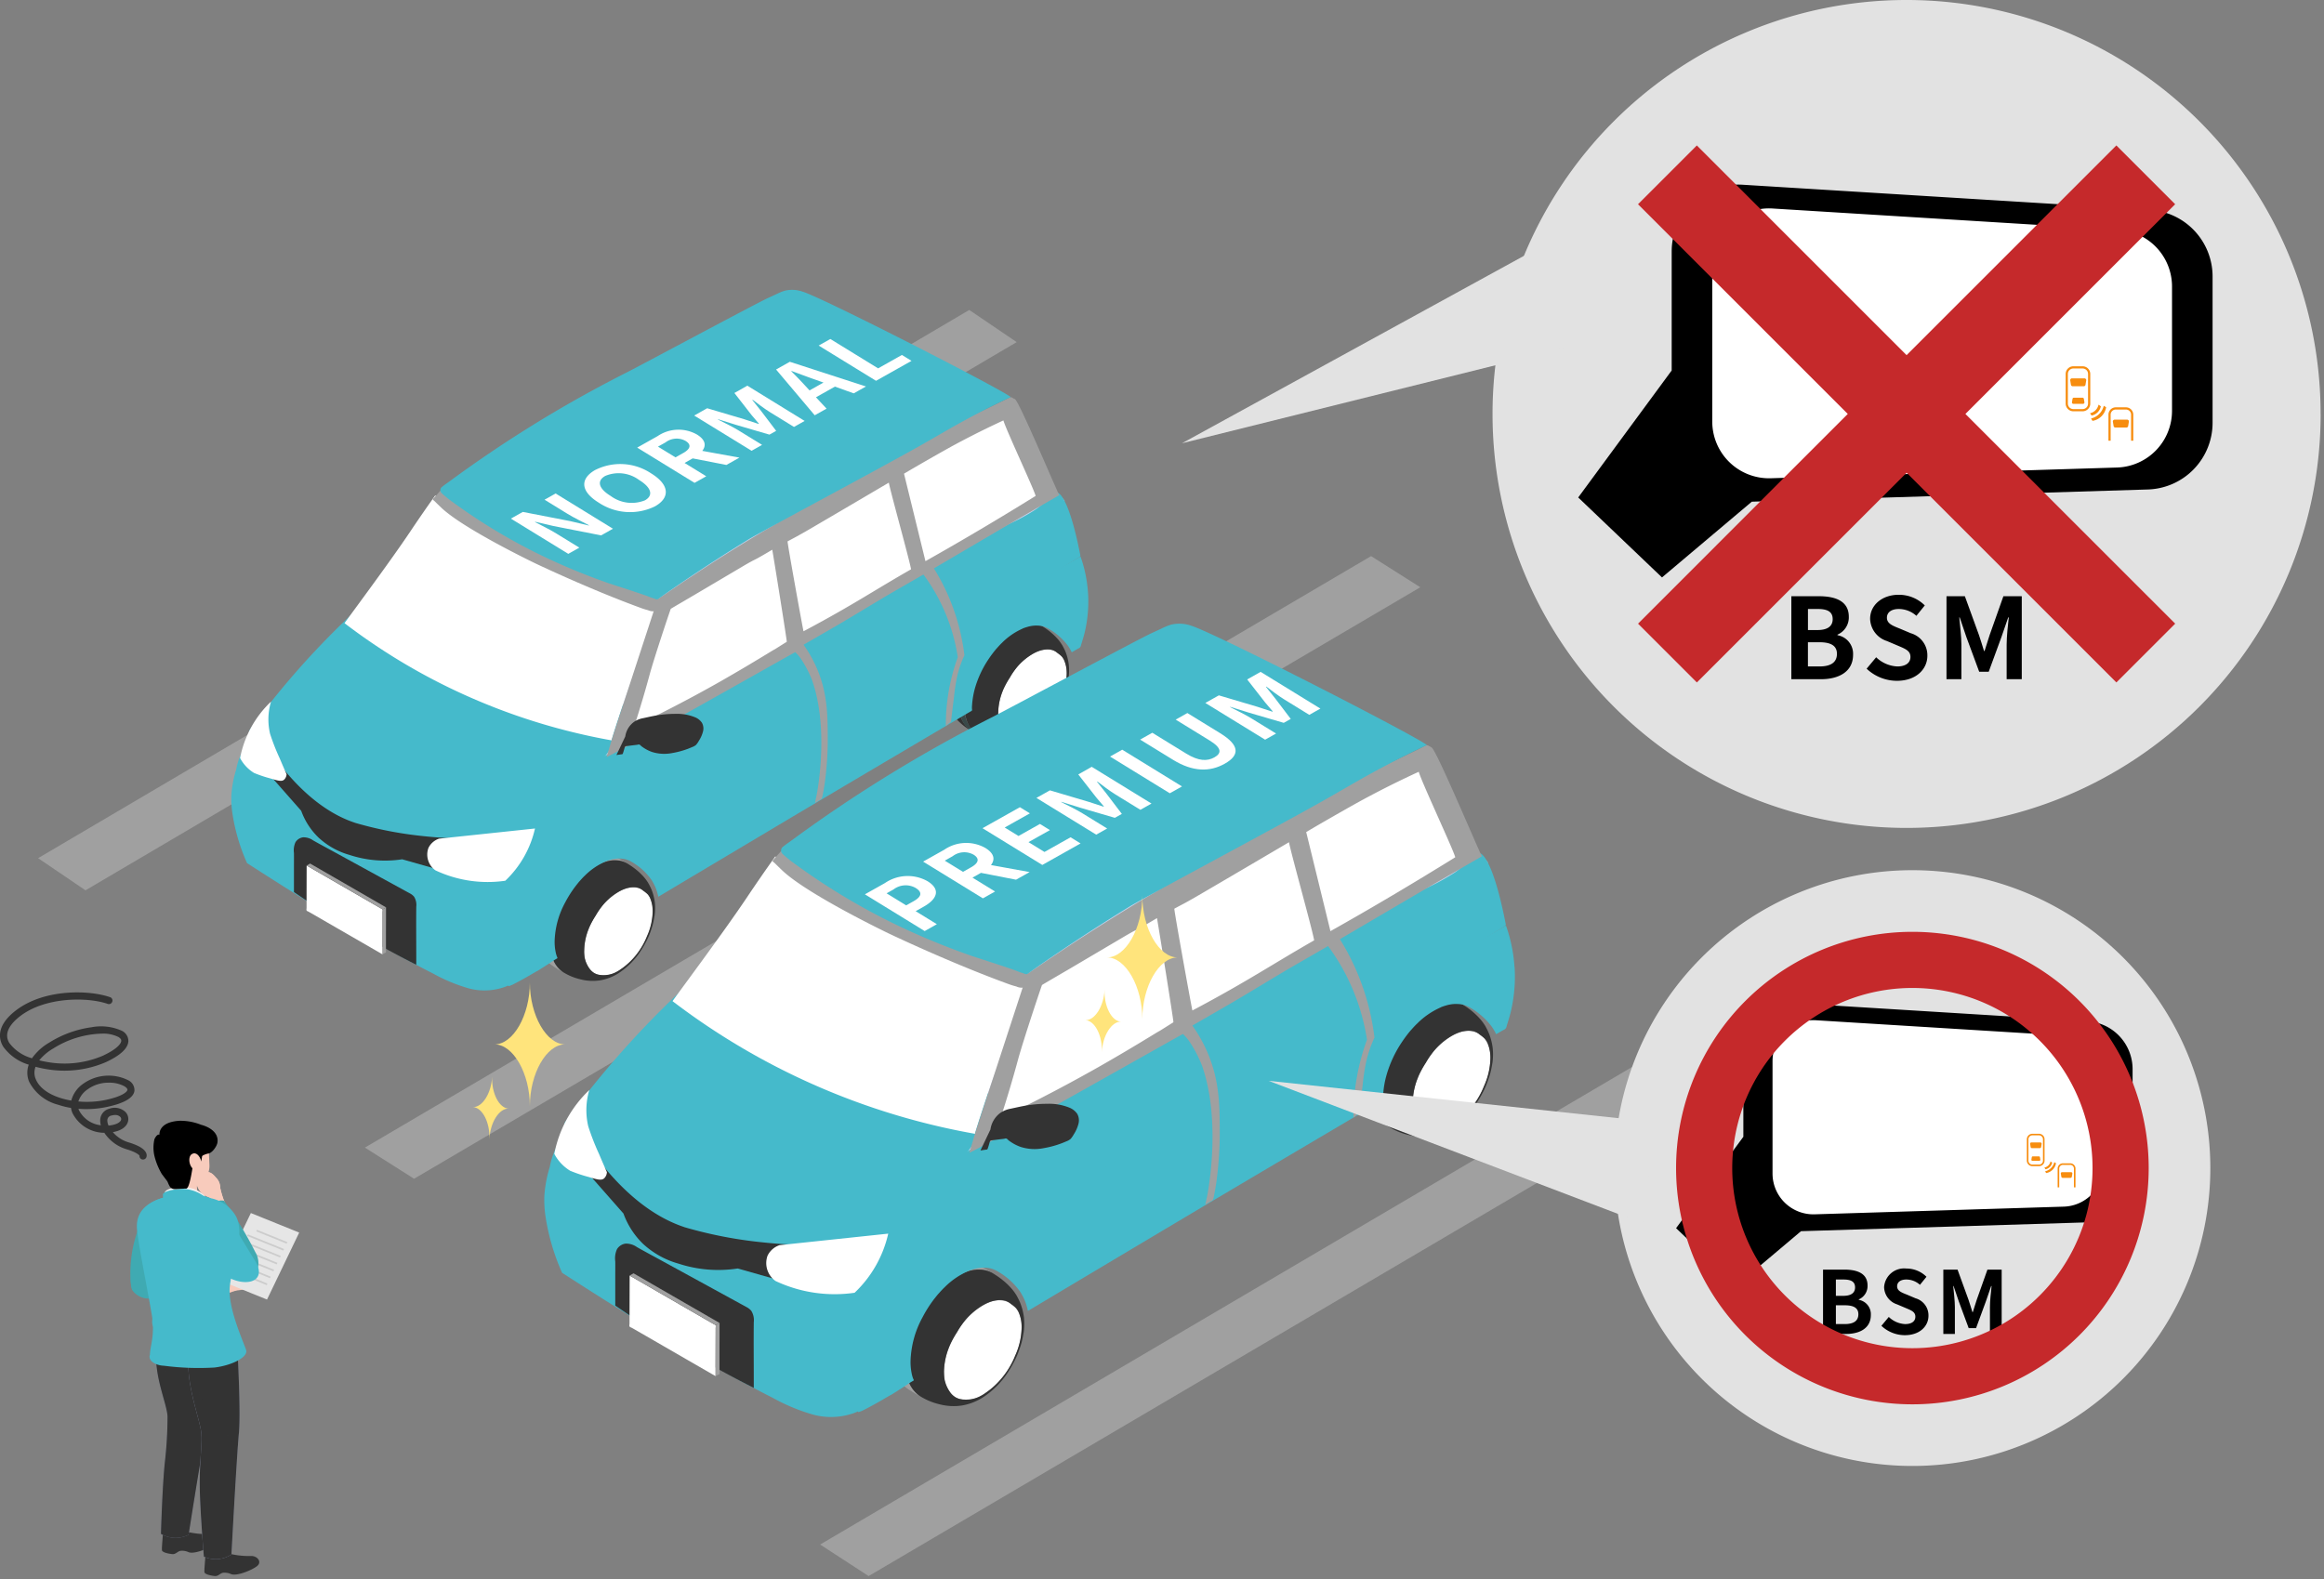<svg data-name="Group 3427" xmlns="http://www.w3.org/2000/svg" xmlns:xlink="http://www.w3.org/1999/xlink" width="260" height="176.736" viewBox="0 0 260 176.736"><rect x="0" y="0" width="260" height="176.736" fill="#808080" stroke="none"/><defs><clipPath id="b"><path data-name="Rectangle 1807" fill="none" d="M0 0h260v176.736H0z"/></clipPath><clipPath id="c"><path data-name="Path 4876" d="M88.78 54.241l-.316.19-.689.412q-1.423.851-2.843 1.711t-2.858 1.738q-1.422.869-2.844 1.744t-2.846 1.755q-1.421.878-2.839 1.759l-2.837 1.766-2.827 1.764-2.832 1.77-2.821 1.766-2.828 1.77-2.81 1.759-2.823 1.766-2.823 1.764c-.944.589-15.506 11.438-16.461 12.006.656.381 29.04 15.76 29.366 15.562 1.358-.822 16.117-13.282 17.472-14.1l4.052-2.455 4.063-2.461 4.064-2.463 4.057-2.458c1.358-.822 18.066-10.836 19.419-11.657.618-.374 1.968-1.141 4.068-2.465 1.589-1 2.855-1.843 3.644-2.377a7.952 7.952 0 00-.462-.528c-1.686-1.784-34.864-9.906-35.023-9.989-.029-.015-.251-.111-.246-.145-.005.033-.145.078-.174.1" transform="translate(-34.483 -54.145)" fill="none"/></clipPath><clipPath id="d"><path data-name="Path 4904" d="M138.222 100.86l-.358.215-.781.465q-1.611.964-3.218 1.938t-3.236 1.968q-1.612.985-3.22 1.974t-3.223 1.989q-1.608.995-3.214 1.992l-3.212 2-3.2 2-3.207 2-3.194 2-3.2 2-3.182 1.993-3.2 2-3.2 2c-1.071.667-17.56 12.953-18.642 13.6.743.431 32.884 17.846 33.255 17.622 1.538-.931 18.251-15.041 19.786-15.97l4.59-2.781 4.6-2.787 4.6-2.785 4.593-2.783c1.538-.931 20.457-12.271 21.991-13.2.7-.423 2.229-1.293 4.607-2.791 1.8-1.133 3.233-2.087 4.126-2.692a10.728 10.728 0 00-.524-.6c-1.909-2.02-39.479-11.217-39.659-11.312-.032-.017-.284-.126-.278-.164-.006.038-.163.089-.2.11" transform="translate(-76.735 -100.75)" fill="none"/></clipPath><clipPath id="f"><path data-name="Rectangle 1798" fill="none" d="M0 0h3.347v4.134H0z"/></clipPath><clipPath id="g"><path data-name="Path 4963" d="M20.84 179.817c-.161 2.951 1.29 5.918 1.268 7.246a44.8 44.8 0 01-.3 5.038c-.289 2.793-.433 8-.433 8a3.218 3.218 0 003.09.1s1.462-9.386 2.042-12.142-.558-11.262-.558-11.262l-3.466-.78s-1.479.848-1.64 3.8" transform="translate(-20.827 -176.019)" fill="none"/></clipPath><clipPath id="h"><path data-name="Rectangle 1800" fill="none" d="M0 0h6.94v25.516H0z"/></clipPath><clipPath id="i"><path data-name="Path 4967" d="M25.14 181.825c.17 2.95 1.315 5.818 1.442 7.14s-.2 3.046-.176 5.855.465 8 .465 8a3.215 3.215 0 003.081-.246s.573-10.81.84-13.613-.3-11.672-.3-11.672l-4.8-.236a12.161 12.161 0 00-.552 4.773" transform="translate(-25.114 -177.052)" fill="none"/></clipPath><clipPath id="j"><path data-name="Rectangle 1802" fill="none" d="M0 0h7.919v27.727H0z"/></clipPath><clipPath id="k"><path data-name="Rectangle 1803" fill="none" d="M0 0h2.931v1.934H0z"/></clipPath><clipPath id="l"><path data-name="Path 4976" d="M23.708 159.42c-4.418.294-4.928 1.956-4.817 3.183s1.007 5.4 1.386 7.552-.449 3.2-.127 3.972 2.47 1.753 4.488 1.619 4.5-1.151 4.213-2.217a19.228 19.228 0 01-.63-4.521c-.032-1.823 1.636-5.42.557-7.164a5.31 5.31 0 00-4.636-2.438c-.144 0-.289 0-.435.014" transform="translate(-18.878 -159.406)" fill="none"/></clipPath><clipPath id="m"><path data-name="Rectangle 1805" fill="none" d="M0 0h11.96v16.762H0z"/></clipPath><radialGradient id="a" cx=".5" cy=".498" r=".715" gradientTransform="matrix(.569 0 0 -1 -.138 5.121)" gradientUnits="objectBoundingBox"><stop offset="0" stop-color="#fff"/><stop offset="1" stop-color="#c5d3ec"/></radialGradient><radialGradient id="e" cy=".498" r=".715" gradientTransform="matrix(.569 0 0 -1 -.272 3.177)" xlink:href="#a"/></defs><g data-name="Group 3426" clip-path="url(#b)"><path data-name="Path 4863" d="M91.754 172.839l5.424 3.529 109.359-64.338-5.424-3.529z" fill="#a0a0a0"/><path data-name="Path 4864" d="M113.742 38.284L9.563 99.631l-5.3-3.6 104.175-61.346z" fill="#a0a0a0"/><path data-name="Path 4865" d="M158.897 65.717l-112.572 66.19-5.5-3.487 112.567-66.19z" fill="#a0a0a0"/><g data-name="Group 3390"><g data-name="Group 3389" clip-path="url(#b)"><path data-name="Path 4867" d="M107.29 77.952a10.7 10.7 0 011.85-4.934 11.015 11.015 0 011.758-2.059 7.025 7.025 0 012.186-1.393 3.217 3.217 0 012.732.047 8.861 8.861 0 00-1.249-.583l.026.009a6.357 6.357 0 00-1.984-.384h.044a5.362 5.362 0 00-.86.051l.076-.012c-.054.008-.112.012-.165.025l.084-.013-.091.013h.008a4.813 4.813 0 00-.961.259l.018-.008a7.476 7.476 0 00-1.418.769 8.215 8.215 0 00-1.209 1.067 9.856 9.856 0 00-1.708 2.54 8.712 8.712 0 00-.827 3.085 5.558 5.558 0 00.112 1.653 5.064 5.064 0 00.607 1.461 6.485 6.485 0 002.056 2.063c.114.073.23.143.345.213a3.34 3.34 0 01-1.435-2.657 6.758 6.758 0 01.007-1.215" fill="#333"/><path data-name="Path 4868" d="M107.945 78.257a10.782 10.782 0 011.952-5.026 8.776 8.776 0 013.766-3.262 3.218 3.218 0 012.8.023c-.278-.162-.547-.343-.841-.478a2.617 2.617 0 00-.929-.228 4.012 4.012 0 00-1.876.386 8.161 8.161 0 00-2.767 2.151 12.008 12.008 0 00-1.973 3.123 10.678 10.678 0 00-.607 1.885 7.886 7.886 0 00-.216 2 4.536 4.536 0 00.428 1.85 2.86 2.86 0 00.521.744 3.331 3.331 0 00.73.532c.144.082.289.163.433.247a3.365 3.365 0 01-1.44-2.715 6.761 6.761 0 01.018-1.229" fill="#394949"/><path data-name="Path 4869" d="M115.496 73.199a7.027 7.027 0 00-1.988 1.784 9.189 9.189 0 00-1.372 2.449 6.27 6.27 0 00-.436 2.885 2.541 2.541 0 001.091 1.957 2.637 2.637 0 002.481-.132 6.551 6.551 0 002.046-1.688 9.179 9.179 0 001.448-2.392 6.774 6.774 0 00.573-2.87 2.807 2.807 0 00-.879-2.1 2.368 2.368 0 00-2.334-.2 4.5 4.5 0 00-.63.3" fill="#fff"/><path data-name="Path 4870" d="M119.538 75.895a6.085 6.085 0 00.032-1.537 5.838 5.838 0 00-.371-1.437 7.4 7.4 0 00-.347-.7 4.94 4.94 0 00-.454-.638 7.082 7.082 0 00-1.123-1.049 8.529 8.529 0 00-.773-.52l.132.079c-.065-.039-.131-.08-.2-.117l.019.012a2.484 2.484 0 00-.272-.135 2.521 2.521 0 00-.27-.1 2.062 2.062 0 00-.283-.066 2.84 2.84 0 00-.3-.035h.009c-.114 0-.227-.012-.342-.006h.01a3.3 3.3 0 00-.385.035h.009a4.166 4.166 0 00-.453.093h.015a4.719 4.719 0 00-.609.2h.02a7.545 7.545 0 00-2.383 1.647l.008-.014a9.324 9.324 0 00-.557.6V72.2c-.14.161-.274.328-.406.5a11.663 11.663 0 00-1.942 3.669 9.2 9.2 0 00-.419 2.222 5.225 5.225 0 00.287 2.132 2.961 2.961 0 001.128 1.447 6.3 6.3 0 001.942.806 5.47 5.47 0 002.258.106 5.646 5.646 0 001.951-.755 8.529 8.529 0 002.708-2.8c.1-.16.194-.323.287-.487l-.02.034c.161-.3.315-.594.449-.9s.243-.631.35-.951l-.013.037a8.013 8.013 0 00.311-1.366m-7.865 3.92a6.951 6.951 0 01.615-2.757 10.314 10.314 0 01.687-1.215 8.626 8.626 0 01.777-1.154 6.483 6.483 0 011.983-1.623 3.433 3.433 0 011.3-.386 1.988 1.988 0 01.7.058 1.748 1.748 0 01.548.334 4.386 4.386 0 01.514.407 1.5 1.5 0 01.309.55 3.958 3.958 0 01.231 1.379 7.083 7.083 0 01-.635 2.734 8.09 8.09 0 01-2.989 3.745 3.166 3.166 0 01-2.495.566 1.7 1.7 0 01-.952-.687 3.368 3.368 0 01-.539-1.233 4.128 4.128 0 01-.061-.718" fill="#333"/><path data-name="Path 4872" d="M60.979 104.574a10.7 10.7 0 011.85-4.934 11.015 11.015 0 011.758-2.056 7.025 7.025 0 012.186-1.393 3.217 3.217 0 012.732.047 8.861 8.861 0 00-1.249-.583l.026.009a6.357 6.357 0 00-1.984-.384h.044a5.363 5.363 0 00-.86.051l.076-.012c-.054.008-.112.012-.165.025l.084-.013-.091.013h.008a4.813 4.813 0 00-.961.259l.018-.008a7.477 7.477 0 00-1.418.769 8.215 8.215 0 00-1.209 1.067 9.856 9.856 0 00-1.708 2.54 8.712 8.712 0 00-.827 3.085 5.559 5.559 0 00.112 1.653 5.064 5.064 0 00.607 1.461 6.5 6.5 0 002.056 2.064c.114.072.23.142.345.212a3.34 3.34 0 01-1.435-2.657 6.757 6.757 0 01.007-1.215" fill="#a0a0a0"/><path data-name="Path 4873" d="M61.634 104.879a10.771 10.771 0 011.952-5.026 8.776 8.776 0 013.766-3.262 3.218 3.218 0 012.8.023c-.278-.162-.547-.343-.841-.478a2.617 2.617 0 00-.929-.228 4.013 4.013 0 00-1.876.386 8.161 8.161 0 00-2.767 2.151 12.009 12.009 0 00-1.973 3.123 10.677 10.677 0 00-.607 1.885 7.886 7.886 0 00-.216 2 4.536 4.536 0 00.428 1.85 2.861 2.861 0 00.521.744 3.332 3.332 0 00.73.531c.144.082.289.163.433.247a3.365 3.365 0 01-1.44-2.714 6.7 6.7 0 01.019-1.23" fill="#a0a0a0"/><path data-name="Path 4874" d="M69.185 99.82a7.028 7.028 0 00-1.988 1.787 9.19 9.19 0 00-1.372 2.449 6.27 6.27 0 00-.436 2.885 2.541 2.541 0 001.091 1.957 2.637 2.637 0 002.481-.132 6.559 6.559 0 002.046-1.687 9.2 9.2 0 001.448-2.393 6.774 6.774 0 00.573-2.87 2.807 2.807 0 00-.879-2.1 2.368 2.368 0 00-2.334-.2 4.5 4.5 0 00-.63.3" fill="#fff"/><path data-name="Path 4875" d="M73.227 102.517a6.085 6.085 0 00.032-1.537 5.837 5.837 0 00-.371-1.437 7.4 7.4 0 00-.347-.7 4.939 4.939 0 00-.454-.638 7.051 7.051 0 00-1.124-1.049 8.4 8.4 0 00-.772-.52l.132.079c-.065-.039-.131-.08-.2-.117l.019.012a2.482 2.482 0 00-.272-.135 2.52 2.52 0 00-.27-.1 2.062 2.062 0 00-.283-.066 2.846 2.846 0 00-.3-.035h.009c-.115 0-.227-.012-.342-.006h.01a3.3 3.3 0 00-.385.035h.009a4.17 4.17 0 00-.453.093h.015a4.716 4.716 0 00-.609.2h.02a7.545 7.545 0 00-2.383 1.647l.008-.014a9.324 9.324 0 00-.557.6v-.007c-.14.161-.274.328-.406.5a11.654 11.654 0 00-1.942 3.669 9.2 9.2 0 00-.419 2.222 5.225 5.225 0 00.273 2.123 2.964 2.964 0 001.128 1.447 6.315 6.315 0 001.943.806 5.456 5.456 0 002.258.106 5.628 5.628 0 001.951-.754 8.538 8.538 0 002.708-2.8c.1-.16.194-.323.287-.487l-.02.034c.161-.3.315-.594.449-.9s.243-.631.35-.952l-.013.037a8.014 8.014 0 00.311-1.366m-7.865 3.92a6.952 6.952 0 01.615-2.757 10.315 10.315 0 01.687-1.215 8.626 8.626 0 01.777-1.154 6.483 6.483 0 011.983-1.623 3.432 3.432 0 011.3-.386 1.988 1.988 0 01.7.058 1.748 1.748 0 01.548.334 4.386 4.386 0 01.514.407 1.5 1.5 0 01.309.55 3.958 3.958 0 01.231 1.379 7.083 7.083 0 01-.635 2.734 8.09 8.09 0 01-2.989 3.745 3.166 3.166 0 01-2.495.566 1.7 1.7 0 01-.952-.687 3.368 3.368 0 01-.539-1.233 4.129 4.129 0 01-.061-.718" fill="#333"/></g></g><g data-name="Group 3392"><g data-name="Group 3391" clip-path="url(#c)" transform="translate(28.908 45.391)"><path data-name="Rectangle 1795" fill="url(#a)" d="M0 0h90.202v51.296H0z"/></g></g><g data-name="Group 3394"><g data-name="Group 3393" clip-path="url(#b)"><path data-name="Path 4877" d="M58.211 93.922a80.243 80.243 0 00-.118 8.757l.3 4.623.075 1.143c.013.188.016.376.038.563a.375.375 0 010 .19c-.033.071-.117.111-.177.155-.277.2-.547.411-.84.59a6.117 6.117 0 01-.918.464 6.789 6.789 0 01-4.112.2 18.911 18.911 0 01-3.972-1.646q-2.041-1.032-4.042-2.142c-.589-.324-2.335-1.3-3.993-2.263-4.934-2.882-12.106-7.513-12.813-7.97a21.473 21.473 0 01-1.616-5.42 11 11 0 01-.136-2.237 12.6 12.6 0 01.537-2.818 7.041 7.041 0 011.519-3.265 3.863 3.863 0 011.325-1.062c1.294-.55 2.73.111 10.072 4.517 2.814 2.771 8.081 5.972 18.871 7.624" fill="#45bacb"/><path data-name="Path 4878" d="M121.724 66.365a14.96 14.96 0 00-.557-3.211q-.127-.445-.283-.88-2.138 1.226-4.271 2.46t-4.261 2.473q-2.128 1.239-4.252 2.485c-1.419.833-10.043 5.925-11.46 6.763a1753.431 1753.431 0 00-8.458 5.036 1626.627 1626.627 0 00-8.421 5.085c-1.4.85-2.8 1.708-4.2 2.564s-2.8 1.719-4.2 2.583-2.8 1.732-4.2 2.6-2.8 1.743-4.195 2.618-2.774 1.74-4.16 2.615.8-.448-.586.434c-.341.216-.682.436-1.024.651a4.562 4.562 0 00-.486.307.169.169 0 00-.065.157c0 .106.008.212.01.319l.055 2.455.112 4.944c.01.4.032.8.027 1.206a.932.932 0 00.005.273c.023.074.085.044.143.026a3.382 3.382 0 00.49-.212 39.749 39.749 0 002.119-1.175c1.4-.819-.8.536.574-.322q.518-.323 1.032-.655c.338-.216.668-.451 1.013-.655.042-.025.11-.043.132-.091s-.04-.146-.061-.2a3.313 3.313 0 01-.145-.546 5.64 5.64 0 01-.1-1.187 9.6 9.6 0 011.175-4.287 12.607 12.607 0 011.193-1.871c.131-.168.265-.335.4-.5v.007c.179-.205.363-.406.557-.6l-.007.014a7.532 7.532 0 012.383-1.647h-.019a4.708 4.708 0 01.608-.2h-.015a3.993 3.993 0 01.454-.094h-.009a3.472 3.472 0 01.385-.035h-.01c.114-.006.227.006.341.006h-.008a2.825 2.825 0 01.3.035 2.033 2.033 0 01.283.066 2.516 2.516 0 01.27.1 2.482 2.482 0 01.272.135l-.019-.012c.067.038.132.078.2.117l-.132-.079a6.885 6.885 0 012.256 2.056 6.747 6.747 0 01.442.854 6.128 6.128 0 01.3 1l3.366-2.01 3.354-2 3.367-2.008 3.355-2q1.679-1 3.364-2l3.372-2c1.125-.667 9.455-5.592 10.58-6.256s2.247-1.326 3.372-1.987c.271-.159.541-.322.813-.478.049-.028.12-.053.146-.106a.379.379 0 000-.191 3.128 3.128 0 01.015-.452 9.219 9.219 0 01.32-1.849 11.531 11.531 0 011.486-3.2 12.67 12.67 0 01.945-1.258v.008c.179-.205.363-.407.557-.6l-.007.013a7.547 7.547 0 012.383-1.646h-.02a4.884 4.884 0 01.608-.2h-.015a3.989 3.989 0 01.454-.093h-.009a3.471 3.471 0 01.385-.034h-.01c.114-.005.227.006.342.006h-.009a2.867 2.867 0 01.3.036 1.179 1.179 0 01.283.065 2.467 2.467 0 01.27.1h-.005a2.227 2.227 0 01.272.135l-.02-.012c.067.038.132.078.2.117l-.133-.079a7.109 7.109 0 012.123 1.861 4.858 4.858 0 01.449.762c.209-.122.417-.247.628-.367.083-.048.174-.086.252-.141a.433.433 0 00.148-.262c.132-.455.285-.905.4-1.366a15.166 15.166 0 00.408-2.853 14.751 14.751 0 00-.013-1.634" fill="#45bacb"/><path data-name="Path 4879" d="M118.318 55.128s1.206.1 2.554 7.056a.453.453 0 01-.132.178c-.521.3-1.023.627-1.532.941l-3.077 1.885-3.07 1.877q-1.544.943-3.089 1.884c-1.028.627-9.261 5.51-10.29 6.136l-3.073 1.866-3.09 1.87-3.086 1.864-3.1 1.868q-1.548.932-3.109 1.864-1.553.929-3.106 1.854c-2.094 1.247-2.258 1.325-3.109 1.847 0 0-1.4.857-3.018 1.922-2.181 1.437-17.807 11.905-18.295 11.244-.023-.031.008-.06-.087-1.2 0-.012 0 0 0 0a18.02 18.02 0 01.269-2.932c.235-.786 1.082-2.563 5.167-6.99 1.934-2.1 4.291-4.458 4.534-4.78a1.612 1.612 0 01.262-.273 2.6 2.6 0 01.343-.21c.257-.148.507-.306.761-.459q1.554-.932 3.112-1.855t3.116-1.844q1.561-.919 3.123-1.833t3.126-1.823q1.564-.907 3.129-1.809t3.121-1.791q1.559-.892 3.123-1.777t3.148-1.778q1.576-.887 3.154-1.768t3.145-1.748q1.579-.875 3.162-1.745c1.052-.578 9.31-5.411 10.363-5.986a20.711 20.711 0 003.179-1.726c1.594-1.185 1.731-1.88 2.377-1.828" fill="#45bacb"/><path data-name="Path 4880" d="M71.042 79.467a44.672 44.672 0 01-2.92 4.589 47.7 47.7 0 01-7.291 7.866 49.919 49.919 0 01-4 3.124 91.292 91.292 0 01-13.214-2.186c-9.494-2.3-11.91-4.523-13.175-6.069a13.916 13.916 0 01-2.577-5.009 92.586 92.586 0 0110.916-12.505q1.431-1.368 2.858-2.619c8.614 4.212 20.79 8.6 29.4 12.809" fill="#45bacb"/><path data-name="Path 4881" d="M32.886 99.823v-2.928c0-.48.007-.96 0-1.439a2.2 2.2 0 01.172-1.211 1.186 1.186 0 01.855-.546 1.852 1.852 0 011.126.35c.839.473 1.689.926 2.534 1.388l5.108 2.8 2.567 1.405c.2.111.409.221.612.334a1.486 1.486 0 01.465.369 1.722 1.722 0 01.246 1.119c-.021 1.93 0 3.86 0 5.791v.708q-2.779-1.408-5.483-2.963-2.681-1.54-5.279-3.221-1.476-.954-2.924-1.952" fill="#333"/><path data-name="Path 4882" d="M39.703 92.072a42.631 42.631 0 007.73 1.5c1.375.148 2.524.21 3.322.237q-.752 1.781-1.5 3.56l-4.261-1.211a12.66 12.66 0 01-5.865-.48 8.536 8.536 0 01-3.518-1.974 7.911 7.911 0 01-1.915-2.978l-4.465-5.072.152-2.886c1.353 2.186 5.009 7.543 10.322 9.3" fill="#333"/><path data-name="Path 4883" d="M59.851 92.713L49.119 93.85a2.025 2.025 0 00-1.19 1.044 2.163 2.163 0 00.785 2.5 13.713 13.713 0 007.816 1.164 11.552 11.552 0 003.322-5.841" fill="#fff"/><path data-name="Path 4884" d="M30.32 78.514a6.978 6.978 0 00-.106 3.6 24.594 24.594 0 001.076 2.744c.314.742.581 1.354.769 1.779a.89.89 0 01-.288.625c-.264.21-.642.115-1.49-.144a14.277 14.277 0 01-1.859-.623 4.331 4.331 0 01-1.563-1.667 11.77 11.77 0 013.461-6.314" fill="#fff"/><path data-name="Path 4885" d="M34.306 96.856q0 1.478-.008 2.955v1.795c0 .085-.039.2 0 .277s.127.091.193.122c.11.051.212.119.316.18 1.7.993 3.415 1.972 5.123 2.958l2.866 1.655.008-2.955v-1.795c0-.085.039-.2 0-.276s-.127-.092-.193-.123c-.111-.051-.212-.119-.317-.18-1.7-.993-3.415-1.972-5.123-2.958l-2.866-1.655" fill="#fff"/><path data-name="Path 4886" d="M42.808 101.763l-.011 3.929v1.1c.07-.041.137-.086.21-.122.055-.028.137-.043.168-.1a.464.464 0 00.005-.2v-1.376q0-1.11.006-2.222v-1.233l-.382.222" fill="#a0a0a0"/><path data-name="Path 4887" d="M34.69 96.633l-.382.222 3.546 2.048 3.53 2.036c.326.188.651.377.978.564.073.041.146.081.216.126a.8.8 0 00.188.111c.076.023.129-.018.19-.059.077-.051.159-.094.239-.14l-3.313-1.914-3.322-1.917-1.865-1.077" fill="#a0a0a0"/><path data-name="Path 4888" d="M74.796 68.013c-.419 1.1-.6-1.8-1.022-.695s-1.45 5.078-1.871 6.186c-.6 1.577-.757 1.764-1.257 3.309a29.429 29.429 0 00-.961 3.369 19.435 19.435 0 01-.613 2.377c-.126.382-.243.693-.324.9.725-.4 1.843-1.007 3.216-1.755 2.433-1.326 2.812-1.528 3.958-2.16q1.972-1.085 3.934-2.188t3.918-2.222q1.95-1.117 3.892-2.25c1.3-.759.087.047 1.382-.723s2.58-1.541 3.865-2.32 5.075-3.13 6.353-3.918c2.026-1.25 3.513-2.186 3.815-2.376 1.945-1.221 5.777-3.536 13.963-8.294-.91-6.6-3.963-9.769-4.085-9.689-.588.381-5.686 2.813-6.285 3.177l-1.839 1.118c-1.217.74-9.64 5.739-10.857 6.479s-4.943 3.05-6.158 3.789.077-.089-1.14.652l-3.653 2.223-3.686 2.242-3.658 2.226-.891.542" fill="#fff"/><path data-name="Path 4889" d="M48.695 55.434q-1.421 1.992-2.782 4.024c-2.459 3.673-7.237 10.044-7.366 10.281a68.98 68.98 0 0010.276 6.5 69.547 69.547 0 0019.6 6.611c-.018-.123 1.591-5.027 2.035-6.128.435-1.08 3.312-7.905 3.659-9.061l.128-.426a35.372 35.372 0 01-4.956-.991 34.8 34.8 0 01-4.711-1.674c-1.505-.661-14.46-7.561-15.883-9.136" fill="#fff"/><path data-name="Path 4890" d="M113.531 44.658c-.1-.051-.2-.1-.3-.158a.27.27 0 00-.281-.021c-.24.119-.479.242-.718.363-.977.493-6.445 3.061-7.417 3.561s-9.172 5.28-10.15 5.8-1.94 1.046-2.9 1.58-1.922 1.075-2.877 1.622-1.89 1.094-2.828 1.651-1.884 1.129-2.819 1.7a190.814 190.814 0 00-5.53 3.522c-.914.6-1.821 1.206-2.725 1.818l-.677.461c-.218.149-.443.289-.657.441a.379.379 0 00-.169.234l-.082.326c-.071.262-4.773 14.558-5.083 15.62q-.224.77-.45 1.538c1.262-.515 21.039-11.737 21.1-11.734a4.951 4.951 0 01.579.658 12.4 12.4 0 011.287 2.424c2 5.616.539 12.847.539 12.847-.084.417-.16.75-.2.937.209-.123.414-.25.625-.37a.3.3 0 00.157-.163 2.918 2.918 0 00.08-.351c.044-.208.162-.781.254-1.476a36.98 36.98 0 00.315-4.313c.005-2.968.009-5.452-1.158-8.244a14.563 14.563 0 00-1.544-2.783l3.685-2.127c1.228-.709 4.969-2.988 6.2-3.7l3.523-2.033a20.913 20.913 0 013.845 9.253 22.082 22.082 0 00-1.34 7.7l.575-.462c.132-1.107.248-2.056.342-2.8a21.089 21.089 0 01.342-2.257 12.184 12.184 0 01.821-2.393 24 24 0 00-2.029-7.16 23.6 23.6 0 00-1.386-2.564c2.616-1.531 8.84-5.2 9.882-5.8l3.685-2.128.46-.266c-.481-.931-4.493-10.519-4.972-10.763m-25.513 27.15a.212.212 0 01-.1.085c-.06.034-.118.07-.177.107l-.337.213-.693.436c-.951.6.6-.384-.354.2s-1.915 1.164-2.879 1.736-1.93 1.134-2.9 1.687-1.939 1.086-2.918 1.614-1.973 1.049-2.967 1.558-2 1.008-3.006 1.5l-.739.355q.933-2.87 1.723-5.784c.526-1.941 2.336-7.337 2.371-7.373s2.266-1.333 2.7-1.592l5.265-3.112c1.751-1.034.991-.5 2.742-1.532l.644-.381c.2 1.113 1.655 10.209 1.622 10.282m2.448-1.46l-.575.306c-.305-1.527-1.836-10.028-1.781-10.059.327-.183.662-.351.99-.534s.482-.266.987-.552c.366-.208 4.161-2.43 9.352-5.488.14.883 2.309 8.626 2.484 9.694h.008c-4.067 2.322-6.379 3.91-11.467 6.633m13.072-7.536l-2.4-9.793c.675-.4 1.617-.953 2.751-1.6 1.37-.781 2.569-1.468 4.09-2.261a98.605 98.605 0 014.28-2.1c.266.982 3.394 7.638 3.606 8.448q-3 1.864-6.153 3.732-3.126 1.851-6.178 3.57" fill="#a0a0a0"/><path data-name="Path 4891" d="M49.261 54.919c-.158.176-.313.353-.471.527-.065.072-.132.143-.2.215-.041.046-.186.168-.165.232s.133.132.172.169l.248.244s.23.225.51.492c2.513 2.407 10.572 6.263 10.572 6.263s6.069 2.9 11.908 5.022c.326.118.664.2.664.2a1.274 1.274 0 00.624.12c.453-.107.9-.232 1.355-.346l.679-.173-4.322-2.5-4.308-2.492c-1.441-.833-11-4.351-12.439-5.184l-4.306-2.491-.522-.3" fill="#a0a0a0"/><path data-name="Path 4892" d="M89.799 32.64a3.535 3.535 0 00-1.991-.111 6.1 6.1 0 00-.956.39c-.339.158-.679.313-1.018.47-1.346.625-14.373 7.611-15.7 8.279s-2.635 1.358-3.935 2.067a137.564 137.564 0 00-7.646 4.493 142.545 142.545 0 00-7.335 4.96q-.453.328-.9.659c-.287.211-.586.407-.86.634a.451.451 0 00-.064.684 4.4 4.4 0 00.391.347c.219.184.335.28.411.34a64.511 64.511 0 0011.081 6.638 72.4 72.4 0 006.911 2.81c.718.237 3.98 1.281 4.477 1.5.164.074.341.117.512.176.131.045.276.134.417.072a1.336 1.336 0 00.21-.141l.236-.169.449-.32q.919-.643 1.849-1.272 1.836-1.247 3.7-2.452t3.767-2.372c1.269-.776 14.294-7.722 18.994-10.369 2.74-1.543 4.579-2.716 8.326-4.577.822-.408 1.5-.734 1.95-.946-1.158-.947-21.039-11.12-23.275-11.79" fill="#45bacb"/><path data-name="Path 4893" d="M69.951 82.426a2.454 2.454 0 01.962-1.632 2.586 2.586 0 011.017-.423c.4-.082.8-.179 1.207-.255a12.629 12.629 0 012.409-.234 5.375 5.375 0 012.219.386 1.71 1.71 0 01.764.611 1.323 1.323 0 01.113 1.007 3.487 3.487 0 01-.453 1.01 2.465 2.465 0 01-.316.457 1.326 1.326 0 01-.417.239 9.477 9.477 0 01-2.227.672 4.548 4.548 0 01-2.284-.117 4.233 4.233 0 01-1-.509c-.074-.051-.148-.1-.217-.158a1.113 1.113 0 00-.169-.153.315.315 0 00-.22.008c-.091.019-.184.026-.276.037-.206.023-.412.051-.619.076l-.285.036c-.062.008-.165 0-.211.048a.643.643 0 00-.092.23c-.029.091-.051.184-.08.274s-.056.18-.087.269c-.025.074-.046.095-.123.1-.2.026-.4.056-.6.085l.984-2.067" fill="#333"/><path data-name="Path 4895" d="M153.089 121.33a12.108 12.108 0 012.095-5.587 12.431 12.431 0 011.991-2.329 7.963 7.963 0 012.476-1.579 3.643 3.643 0 013.093.054 9.891 9.891 0 00-1.413-.661l.029.01a7.176 7.176 0 00-2.247-.435h.049a6 6 0 00-.974.058l.086-.013c-.062.009-.127.013-.187.029l.095-.014-.1.016h.008a5.437 5.437 0 00-1.088.293l.021-.008a8.448 8.448 0 00-1.606.87 9.279 9.279 0 00-1.368 1.208 11.165 11.165 0 00-1.934 2.876 9.858 9.858 0 00-.937 3.494 6.269 6.269 0 00.127 1.872 5.693 5.693 0 00.687 1.654 7.342 7.342 0 002.327 2.337c.129.082.26.162.391.241a3.783 3.783 0 01-1.626-3.009 7.616 7.616 0 01.008-1.376" fill="#333"/><path data-name="Path 4896" d="M153.831 121.679a12.221 12.221 0 012.211-5.691 9.949 9.949 0 014.265-3.694 3.648 3.648 0 013.172.026c-.316-.183-.62-.387-.952-.54a2.963 2.963 0 00-1.052-.259 4.547 4.547 0 00-2.125.438 9.221 9.221 0 00-3.133 2.435 13.6 13.6 0 00-2.234 3.536 12.124 12.124 0 00-.687 2.135 8.883 8.883 0 00-.244 2.26 5.11 5.11 0 00.485 2.095 3.259 3.259 0 00.589.843 3.745 3.745 0 00.827.6c.163.094.327.186.49.281a3.812 3.812 0 01-1.631-3.074 7.724 7.724 0 01.021-1.392" fill="#394949"/><path data-name="Path 4897" d="M162.381 115.951a7.948 7.948 0 00-2.251 2.024 10.376 10.376 0 00-1.553 2.776 7.074 7.074 0 00-.494 3.266 2.879 2.879 0 001.236 2.217 2.989 2.989 0 002.809-.149 7.43 7.43 0 002.317-1.911 10.4 10.4 0 001.639-2.709 7.676 7.676 0 00.65-3.251 3.178 3.178 0 00-1-2.378 2.683 2.683 0 00-2.643-.227 5.134 5.134 0 00-.713.345" fill="#fff"/><path data-name="Path 4898" d="M166.958 119.005a6.9 6.9 0 00.036-1.74 6.585 6.585 0 00-.42-1.627 8.559 8.559 0 00-.393-.8 5.522 5.522 0 00-.514-.722 7.984 7.984 0 00-1.273-1.188 9.443 9.443 0 00-.875-.589l.151.09c-.075-.044-.148-.091-.224-.133l.023.013a2.848 2.848 0 00-.309-.153h.005a2.807 2.807 0 00-.305-.109 2.339 2.339 0 00-.32-.075 2.959 2.959 0 00-.344-.04h.01c-.13 0-.257-.013-.387-.007h.012a3.986 3.986 0 00-.436.039h.011a4.472 4.472 0 00-.514.106h.018a5.37 5.37 0 00-.689.232h.023a8.545 8.545 0 00-2.7 1.864l.008-.015c-.22.215-.428.443-.63.676v-.008c-.158.182-.31.371-.459.562a13.226 13.226 0 00-2.2 4.155 10.418 10.418 0 00-.474 2.517 5.924 5.924 0 00.309 2.4 3.351 3.351 0 001.277 1.638 7.121 7.121 0 002.2.912 6.173 6.173 0 002.556.12 6.358 6.358 0 002.209-.855 9.658 9.658 0 003.067-3.165c.113-.181.22-.366.324-.551l-.023.039c.182-.335.357-.672.508-1.022s.275-.715.4-1.079l-.015.043a9.035 9.035 0 00.352-1.548m-8.906 4.44a7.877 7.877 0 01.7-3.122 11.956 11.956 0 01.778-1.377 9.81 9.81 0 01.881-1.305 7.327 7.327 0 012.245-1.838 3.91 3.91 0 011.477-.437 2.256 2.256 0 01.8.065 2.007 2.007 0 01.621.378 5.147 5.147 0 01.582.461 1.712 1.712 0 01.349.623 4.487 4.487 0 01.262 1.563 8.024 8.024 0 01-.72 3.094 9.152 9.152 0 01-3.383 4.241 3.587 3.587 0 01-2.826.64 1.924 1.924 0 01-1.078-.777 3.8 3.8 0 01-.611-1.4 4.713 4.713 0 01-.069-.813" fill="#333"/><path data-name="Path 4900" d="M100.646 151.48a12.108 12.108 0 012.095-5.587 12.431 12.431 0 011.991-2.329 7.963 7.963 0 012.476-1.579 3.643 3.643 0 013.093.054 9.891 9.891 0 00-1.413-.661l.029.01a7.176 7.176 0 00-2.247-.435h.049a6 6 0 00-.974.058l.086-.013c-.062.009-.127.013-.187.028l.095-.014-.1.016h.008a5.436 5.436 0 00-1.088.293l.021-.008a8.448 8.448 0 00-1.606.87 9.278 9.278 0 00-1.368 1.208 11.165 11.165 0 00-1.934 2.876 9.858 9.858 0 00-.937 3.494 6.269 6.269 0 00.127 1.872 5.693 5.693 0 00.687 1.654 7.342 7.342 0 002.327 2.337c.129.082.26.162.391.241a3.783 3.783 0 01-1.626-3.009 7.617 7.617 0 01.008-1.376" fill="#a0a0a0"/><path data-name="Path 4901" d="M101.388 151.825a12.221 12.221 0 012.21-5.692 9.949 9.949 0 014.265-3.694 3.648 3.648 0 013.172.026c-.316-.183-.62-.387-.952-.54a2.964 2.964 0 00-1.052-.259 4.547 4.547 0 00-2.125.438 9.221 9.221 0 00-3.133 2.435 13.6 13.6 0 00-2.234 3.536 12.124 12.124 0 00-.687 2.135 8.884 8.884 0 00-.244 2.26 5.111 5.111 0 00.485 2.095 3.259 3.259 0 00.589.843 3.744 3.744 0 00.827.6c.163.094.327.186.49.281a3.81 3.81 0 01-1.631-3.074 7.727 7.727 0 01.021-1.392" fill="#a0a0a0"/><path data-name="Path 4902" d="M109.938 146.096a7.948 7.948 0 00-2.251 2.024 10.376 10.376 0 00-1.553 2.773 7.074 7.074 0 00-.494 3.266 2.879 2.879 0 001.236 2.217 2.989 2.989 0 002.809-.149 7.43 7.43 0 002.317-1.911 10.425 10.425 0 001.639-2.709 7.675 7.675 0 00.65-3.251 3.178 3.178 0 00-1-2.378 2.683 2.683 0 00-2.643-.227 5.13 5.13 0 00-.713.345" fill="#fff"/><path data-name="Path 4903" d="M114.515 149.151a6.9 6.9 0 00.036-1.74 6.585 6.585 0 00-.42-1.627 8.563 8.563 0 00-.393-.8 5.523 5.523 0 00-.514-.722 7.985 7.985 0 00-1.273-1.188 9.441 9.441 0 00-.875-.589l.151.09c-.075-.044-.148-.091-.224-.133l.023.013a2.85 2.85 0 00-.309-.153h.005a2.808 2.808 0 00-.305-.109 2.332 2.332 0 00-.32-.075 2.959 2.959 0 00-.344-.04h.01c-.13 0-.257-.013-.387-.007h.012a3.994 3.994 0 00-.436.039h.011a4.463 4.463 0 00-.514.106h.018a5.368 5.368 0 00-.689.232h.023a8.545 8.545 0 00-2.7 1.864l.008-.015c-.22.215-.428.443-.63.676v-.008c-.158.182-.31.371-.459.562a13.226 13.226 0 00-2.2 4.155 10.418 10.418 0 00-.474 2.517 5.924 5.924 0 00.309 2.4 3.351 3.351 0 001.277 1.638 7.122 7.122 0 002.2.912 6.173 6.173 0 002.556.12 6.359 6.359 0 002.209-.855 9.658 9.658 0 003.067-3.166c.113-.181.22-.366.324-.551l-.023.039c.182-.334.357-.672.508-1.022s.275-.715.4-1.079l-.015.043a9.035 9.035 0 00.352-1.548m-8.906 4.44a7.877 7.877 0 01.7-3.122 11.955 11.955 0 01.778-1.377 9.81 9.81 0 01.881-1.305 7.327 7.327 0 012.245-1.838 3.91 3.91 0 011.477-.437 2.256 2.256 0 01.8.065 2.017 2.017 0 01.621.378 5.145 5.145 0 01.582.461 1.712 1.712 0 01.349.623 4.486 4.486 0 01.262 1.563 8.025 8.025 0 01-.72 3.094 9.152 9.152 0 01-3.383 4.241 3.587 3.587 0 01-2.826.64 1.924 1.924 0 01-1.078-.777 3.8 3.8 0 01-.611-1.4 4.712 4.712 0 01-.069-.813" fill="#333"/></g></g><g data-name="Group 3396"><g data-name="Group 3395" clip-path="url(#d)" transform="translate(64.329 84.461)"><path data-name="Rectangle 1797" fill="url(#e)" d="M0 0h102.145v58.087H0z"/></g></g><g data-name="Group 3401"><g data-name="Group 3400" clip-path="url(#b)"><path data-name="Path 4905" d="M97.508 139.418a91.223 91.223 0 00-.134 9.917l.34 5.234.085 1.294c.013.213.018.427.042.639a.408.408 0 010 .215c-.037.08-.132.126-.2.175-.313.231-.619.465-.951.668a6.915 6.915 0 01-1.04.526 7.689 7.689 0 01-4.656.223 21.366 21.366 0 01-4.5-1.863 142.722 142.722 0 01-4.576-2.425 231.985 231.985 0 01-4.521-2.564c-5.588-3.264-13.71-8.507-14.511-9.025a24.4 24.4 0 01-1.83-6.137 12.418 12.418 0 01-.153-2.533 14.232 14.232 0 01.608-3.192 7.98 7.98 0 011.719-3.7 4.378 4.378 0 011.5-1.2c1.465-.623 3.091.126 11.405 5.115 3.186 3.138 9.15 6.764 21.37 8.633" fill="#45bacb"/><path data-name="Path 4906" d="M169.435 108.212a16.992 16.992 0 00-.631-3.636q-.145-.5-.32-1-2.419 1.39-4.836 2.786t-4.826 2.8q-2.409 1.4-4.814 2.815c-1.607.943-11.372 6.71-12.976 7.658s-3.193 1.89-4.787 2.839-3.2 1.906-4.792 2.863-3.188 1.916-4.779 2.877-3.17 1.918-4.752 2.881-3.172 1.933-4.756 2.9-3.171 1.947-4.754 2.924a1662.905 1662.905 0 00-9.506 5.911c-1.582.991-3.141 1.971-4.711 2.961s.908-.507-.663.491c-.387.246-.772.494-1.16.738a5.292 5.292 0 00-.551.348.191.191 0 00-.074.178c0 .12.008.241.011.36l.063 2.781.127 5.6c.011.455.035.91.03 1.366a1.056 1.056 0 00.006.309c.027.084.1.05.161.029a3.738 3.738 0 00.555-.241 43.805 43.805 0 002.4-1.33c1.584-.927-.908.607.65-.365q.587-.366 1.169-.741c.382-.246.756-.511 1.147-.742.047-.028.125-.049.149-.1.033-.069-.045-.166-.069-.228a3.889 3.889 0 01-.164-.617 6.4 6.4 0 01-.112-1.345 10.856 10.856 0 011.33-4.855 14.307 14.307 0 011.351-2.119v.005c.149-.19.3-.38.459-.562v.008c.2-.232.411-.46.63-.676l-.008.015a8.545 8.545 0 012.7-1.864h-.023a5.4 5.4 0 01.688-.232h-.017a4.453 4.453 0 01.513-.106h-.01a3.994 3.994 0 01.435-.039h-.011c.129-.006.257.007.386.007h-.009a2.956 2.956 0 01.344.04 2.494 2.494 0 01.32.074 2.66 2.66 0 01.306.109h-.005a2.774 2.774 0 01.308.153l-.022-.013c.075.043.149.089.223.133l-.15-.09a7.789 7.789 0 012.555 2.328 7.69 7.69 0 01.5.967 6.965 6.965 0 01.337 1.134l3.812-2.277 3.8-2.268 3.811-2.274 3.8-2.264 3.809-2.267q1.909-1.136 3.819-2.268c1.273-.755 10.706-6.332 11.981-7.085s2.544-1.5 3.818-2.25c.307-.18.612-.365.921-.541.054-.032.136-.06.165-.12a.44.44 0 000-.216 3.588 3.588 0 01.017-.511 10.42 10.42 0 01.373-2.079 13.064 13.064 0 011.683-3.619c.194-.293.4-.581.611-.858.148-.191.3-.38.459-.562v.008c.2-.232.411-.459.63-.676l-.008.016a8.543 8.543 0 012.7-1.865h-.023a5.451 5.451 0 01.689-.231h-.017a4.458 4.458 0 01.513-.106h-.01a3.957 3.957 0 01.435-.039h-.012c.13-.006.258.007.387.007h-.01a3.19 3.19 0 01.345.04 1.311 1.311 0 01.319.075 2.826 2.826 0 01.306.109h-.005a2.624 2.624 0 01.308.153l-.023-.013c.075.043.149.089.224.133l-.15-.09a8.071 8.071 0 012.4 2.108 5.411 5.411 0 01.508.863c.237-.138.473-.28.711-.416a3.156 3.156 0 00.286-.159.493.493 0 00.168-.3c.15-.516.323-1.024.449-1.548a17.206 17.206 0 00.464-3.23 17.029 17.029 0 00-.015-1.85" fill="#45bacb"/><path data-name="Path 4907" d="M165.576 95.485s1.366.11 2.892 7.991a.52.52 0 01-.15.2c-.589.334-1.158.71-1.735 1.065l-3.484 2.134-3.477 2.126-3.5 2.134c-1.164.709-10.487 6.24-11.652 6.947l-3.481 2.113q-1.749 1.06-3.5 2.118t-3.495 2.11q-1.757 1.059-3.514 2.115t-3.521 2.11q-1.757 1.053-3.517 2.1c-2.372 1.413-2.556 1.5-3.521 2.092 0 0-1.585.971-3.418 2.177-2.47 1.626-20.164 13.48-20.717 12.733-.026-.035.008-.068-.1-1.361 0-.013 0 0 0 0a20.4 20.4 0 01.305-3.32c.266-.89 1.226-2.9 5.851-7.915 2.19-2.374 4.858-5.048 5.134-5.413a1.745 1.745 0 01.3-.309 2.9 2.9 0 01.388-.238c.29-.168.574-.346.862-.519q1.759-1.055 3.523-2.1t3.528-2.088q1.767-1.041 3.536-2.077t3.541-2.063q1.769-1.027 3.544-2.049t3.534-2.028q1.767-1.008 3.536-2.013t3.565-2.014l3.571-2q1.787-1 3.561-1.98 1.788-.991 3.58-1.975c1.191-.655 10.542-6.128 11.736-6.779a23.483 23.483 0 003.6-1.954c1.807-1.343 1.961-2.129 2.693-2.07" fill="#45bacb"/><path data-name="Path 4908" d="M112.042 123.049a50.562 50.562 0 01-3.306 5.2 53.919 53.919 0 01-8.256 8.908 56.57 56.57 0 01-4.529 3.538 103.345 103.345 0 01-14.963-2.475c-10.751-2.606-13.487-5.121-14.92-6.873a15.769 15.769 0 01-2.918-5.672 104.761 104.761 0 0112.359-14.161q1.621-1.55 3.236-2.966c9.755 4.77 23.542 9.735 33.3 14.5" fill="#45bacb"/><path data-name="Path 4909" d="M68.833 146.101v-3.316c0-.543.008-1.086 0-1.63a2.493 2.493 0 01.194-1.371 1.343 1.343 0 01.969-.621 2.1 2.1 0 011.275.4c.95.536 1.913 1.049 2.87 1.573l5.784 3.165 2.907 1.591c.231.126.463.25.692.378a1.706 1.706 0 01.527.417 1.959 1.959 0 01.279 1.268c-.024 2.186 0 4.373 0 6.558v.8q-3.147-1.6-6.208-3.355-3.037-1.744-5.978-3.647-1.672-1.081-3.311-2.211" fill="#333"/><path data-name="Path 4910" d="M76.554 137.321a48.3 48.3 0 008.754 1.7c1.558.168 2.859.237 3.762.269q-.851 2.014-1.7 4.031l-4.828-1.373a14.351 14.351 0 01-6.641-.545 9.659 9.659 0 01-3.984-2.235 8.974 8.974 0 01-2.168-3.372l-5.056-5.748q.087-1.633.172-3.268c1.532 2.475 5.672 8.542 11.689 10.536" fill="#333"/><path data-name="Path 4911" d="M99.371 138.049l-12.153 1.287a2.3 2.3 0 00-1.348 1.182 2.451 2.451 0 00.889 2.828 15.538 15.538 0 008.851 1.318 13.082 13.082 0 003.762-6.614" fill="#fff"/><path data-name="Path 4912" d="M65.932 121.97a7.891 7.891 0 00-.119 4.075 27.64 27.64 0 001.214 3.111c.355.84.658 1.533.871 2.014a1.017 1.017 0 01-.327.708c-.3.237-.728.13-1.688-.163a16.181 16.181 0 01-2.1-.705 4.907 4.907 0 01-1.77-1.888 13.331 13.331 0 013.923-7.152" fill="#fff"/><path data-name="Path 4913" d="M70.443 142.74l-.009 3.346-.005 1.652v.381c0 .1-.044.224 0 .313s.144.1.218.139c.125.058.241.135.359.2 1.929 1.124 3.867 2.232 5.8 3.349l3.246 1.874q0-1.672.009-3.346l.005-1.652v-.381c0-.1.044-.223 0-.313s-.144-.1-.219-.139c-.124-.058-.24-.135-.358-.2-1.93-1.124-3.868-2.233-5.8-3.35l-3.246-1.874" fill="#fff"/><path data-name="Path 4914" d="M80.069 148.298l-.008 4.45v1.251c.079-.046.155-.1.236-.138.064-.031.156-.048.191-.116a.535.535 0 00.005-.228v-1.561q0-1.257.007-2.516v-1.4l-.433.251" fill="#a0a0a0"/><path data-name="Path 4915" d="M70.876 142.487l-.433.252 4.016 2.319 3.992 2.305 1.107.639c.082.047.165.092.245.142a.9.9 0 00.213.127c.086.024.146-.023.215-.068.087-.058.18-.106.271-.158l-3.752-2.166-3.762-2.171-2.113-1.221" fill="#a0a0a0"/><path data-name="Path 4916" d="M116.293 110.078c-.474 1.249-.683-2.036-1.158-.787s-1.642 5.751-2.118 7.006c-.678 1.785-.857 2-1.423 3.746a33.531 33.531 0 00-1.089 3.814 21.685 21.685 0 01-.693 2.692c-.143.433-.275.785-.367 1.02l3.642-1.988c2.756-1.5 3.185-1.73 4.483-2.445q2.233-1.23 4.455-2.478t4.437-2.516q2.209-1.265 4.408-2.548c1.473-.859.1.053 1.564-.819s2.921-1.745 4.376-2.626 5.748-3.544 7.194-4.437c2.294-1.416 3.978-2.475 4.321-2.69 2.2-1.383 6.541-4 15.812-9.393-1.032-7.471-4.488-11.062-4.626-10.972-.666.432-6.439 3.185-7.117 3.6l-2.083 1.267c-1.378.839-10.916 6.5-12.294 7.338s-5.6 3.453-6.974 4.291.087-.1-1.291.739l-4.137 2.517-4.169 2.537-4.143 2.521-1.008.614" fill="#fff"/><path data-name="Path 4917" d="M86.736 95.835q-1.61 2.255-3.15 4.557c-2.785 4.158-8.2 11.374-8.342 11.643a78.239 78.239 0 0033.835 14.842c-.02-.139 1.8-5.691 2.305-6.94.492-1.222 3.751-8.952 4.144-10.259l.145-.483a39.863 39.863 0 01-5.613-1.123 39.308 39.308 0 01-5.333-1.9c-1.708-.749-16.377-8.553-17.99-10.342" fill="#fff"/><path data-name="Path 4918" d="M160.157 83.63c-.113-.057-.223-.118-.335-.179a.306.306 0 00-.318-.023c-.272.135-.542.274-.813.411-1.107.558-7.3 3.466-8.4 4.033s-10.386 5.979-11.493 6.57-2.2 1.185-3.289 1.79-2.176 1.216-3.258 1.837-2.139 1.239-3.2 1.87a248.366 248.366 0 00-12.539 7.969q-.385.26-.767.522c-.246.169-.5.327-.744.5a.427.427 0 00-.191.265c-.031.123-.06.246-.093.369-.08.3-5.4 16.486-5.754 17.689l-.511 1.742c1.428-.583 23.825-13.291 23.895-13.287a5.625 5.625 0 01.656.745 14.075 14.075 0 011.457 2.746c2.263 6.359.61 14.548.61 14.548-.095.471-.181.849-.231 1.061.236-.14.469-.283.708-.418a.337.337 0 00.177-.184 3.261 3.261 0 00.091-.4c.049-.236.183-.884.288-1.672a42.04 42.04 0 00.356-4.884c.006-3.361.011-6.173-1.311-9.335a16.442 16.442 0 00-1.749-3.152l4.173-2.409c1.392-.8 5.627-3.383 7.018-4.187l3.989-2.3a23.664 23.664 0 014.354 10.478 25.047 25.047 0 00-1.517 8.724l.651-.523c.149-1.253.281-2.328.387-3.175a23.905 23.905 0 01.387-2.555 13.786 13.786 0 01.929-2.709 27.143 27.143 0 00-2.3-8.108 26.555 26.555 0 00-1.569-2.9c2.962-1.734 10.01-5.883 11.191-6.564l4.173-2.409.521-.3c-.545-1.055-5.089-11.912-5.63-12.188m-28.886 30.735a.246.246 0 01-.114.1c-.068.039-.134.08-.2.122l-.381.241-.785.493c-1.078.675.683-.435-.4.229s-2.168 1.32-3.259 1.967-2.186 1.284-3.288 1.91a177.233 177.233 0 01-6.665 3.591 244.785 244.785 0 01-3.4 1.7l-.837.4q1.056-3.249 1.952-6.549c.6-2.2 2.646-8.309 2.684-8.35s2.566-1.509 3.062-1.8l5.966-3.522c1.983-1.17 1.123-.564 3.106-1.734l.729-.431c.222 1.261 1.874 11.561 1.837 11.643m2.772-1.653l-.651.346c-.346-1.729-2.079-11.355-2.017-11.39.37-.207.749-.4 1.12-.6s.546-.3 1.117-.625c.414-.236 4.711-2.751 10.591-6.214.158 1 2.614 9.767 2.813 10.976h.008c-4.6 2.63-7.223 4.427-12.985 7.511m14.8-8.533l-2.713-11.09a208.67 208.67 0 013.116-1.811c1.551-.885 2.908-1.662 4.631-2.561a107.5 107.5 0 014.846-2.374c.3 1.112 3.844 8.649 4.083 9.566q-3.4 2.111-6.967 4.227-3.54 2.1-7 4.043" fill="#a0a0a0"/><path data-name="Path 4919" d="M87.377 95.251c-.178.2-.354.4-.534.6-.074.081-.149.161-.222.243-.047.053-.211.189-.188.263s.152.148.2.192l.281.276s.26.254.577.557c2.846 2.725 11.972 7.093 11.972 7.093s6.872 3.289 13.484 5.687c.37.134.752.227.752.227a1.444 1.444 0 00.708.136c.512-.122 1.022-.263 1.533-.392l.77-.2-4.9-2.831-4.878-2.821c-1.631-.944-12.454-4.927-14.086-5.871l-4.877-2.82-.591-.342" fill="#a0a0a0"/><path data-name="Path 4920" d="M133.282 70.023a4 4 0 00-2.255-.126 6.846 6.846 0 00-1.082.441c-.383.179-.77.354-1.153.532-1.523.708-16.277 8.619-17.776 9.376a157.066 157.066 0 00-8.823 4.815 159.322 159.322 0 00-8.497 5.361 156.284 156.284 0 00-4.1 2.869q-.513.371-1.023.746c-.324.239-.662.461-.974.718a.511.511 0 00-.071.775 4.717 4.717 0 00.443.393c.246.208.38.318.465.386a72.994 72.994 0 0012.548 7.517 82.141 82.141 0 007.825 3.181c.815.269 4.508 1.45 5.07 1.7.187.084.386.132.581.2.148.052.313.152.472.081a1.546 1.546 0 00.238-.158c.089-.064.179-.127.267-.192.168-.121.338-.243.508-.362q1.04-.728 2.094-1.44 2.079-1.412 4.19-2.777t4.267-2.686c1.434-.88 16.183-8.748 21.5-11.745 3.1-1.748 5.185-3.075 9.429-5.183.931-.463 1.7-.831 2.207-1.071-1.311-1.073-23.823-12.592-26.356-13.351" fill="#45bacb"/><path data-name="Path 4921" d="M110.807 126.4a2.781 2.781 0 011.089-1.849 2.907 2.907 0 011.151-.479c.457-.094.91-.2 1.367-.289a14.256 14.256 0 012.727-.264 6.07 6.07 0 012.512.436 1.93 1.93 0 01.866.692 1.5 1.5 0 01.128 1.14 3.975 3.975 0 01-.513 1.145 2.789 2.789 0 01-.358.517 1.5 1.5 0 01-.473.27 10.686 10.686 0 01-2.522.76 5.146 5.146 0 01-2.587-.133 4.79 4.79 0 01-1.133-.576 3.157 3.157 0 01-.246-.179 1.232 1.232 0 00-.19-.173.359.359 0 00-.249.009c-.1.022-.209.029-.313.042-.234.027-.467.058-.7.087l-.323.04c-.071.009-.187 0-.239.054a.727.727 0 00-.106.261c-.032.1-.058.207-.09.31s-.064.2-.1.305c-.029.083-.053.107-.14.118-.226.029-.451.064-.677.1l1.115-2.341" fill="#333"/><path data-name="Path 4922" d="M125.421 114.331c-1.058-.046-2.07 1.56-2.15 3.414.08-1.854-.788-3.541-1.846-3.587 1.058.046 2.07-1.56 2.15-3.413-.08 1.853.788 3.54 1.846 3.586" fill="#ffe47c"/><path data-name="Path 4923" d="M131.748 107.141c-2.091 0-3.949 3.255-3.949 6.918 0-3.663-1.859-6.918-3.949-6.918 2.091 0 3.949-3.255 3.949-6.918 0 3.663 1.859 6.918 3.949 6.918" fill="#ffe47c"/><path data-name="Path 4924" d="M56.903 124.059c-1.058-.046-2.07 1.56-2.15 3.414.08-1.854-.788-3.541-1.846-3.587 1.058.046 2.07-1.56 2.15-3.413-.08 1.853.788 3.54 1.846 3.586" fill="#ffe47c"/><path data-name="Path 4925" d="M63.229 116.869c-2.092 0-3.95 3.255-3.95 6.918 0-3.663-1.859-6.918-3.949-6.918 2.091 0 3.949-3.255 3.949-6.918 0 3.663 1.859 6.918 3.95 6.918" fill="#ffe47c"/><path data-name="Path 4926" d="M259.625 46.322A46.323 46.323 0 11213.297 0a46.323 46.323 0 0146.323 46.322" fill="#e2e2e2"/><path data-name="Path 4927" d="M185.297 20.515l-53.06 29.087 60.481-15.051z" fill="#e2e2e2"/><path data-name="Path 4928" d="M240.525 23.485l-45.571-2.813a7.471 7.471 0 00-7.931 7.457v13.325l-10.459 14.214 9.374 8.948 10.047-8.475 44.31-1.367a7.471 7.471 0 007.24-7.468V30.942a7.47 7.47 0 00-7.01-7.457"/><path data-name="Path 4929" d="M236.843 52.318l-38.736 1.2a6.35 6.35 0 01-6.546-6.347v-17.5a6.349 6.349 0 016.741-6.338l38.736 2.391a6.35 6.35 0 015.959 6.339v13.908a6.35 6.35 0 01-6.154 6.347" fill="#fff"/><path data-name="Path 4930" d="M233.202 42.34h-1.4a.2.2 0 00-.194.229l.081.491a.2.2 0 00.195.164h1.239a.2.2 0 00.194-.164l.081-.491a.2.2 0 00-.194-.229" fill="#f78d0f"/><path data-name="Path 4931" d="M233.852 41.848a.861.861 0 00-.86-.86h-1.032a.861.861 0 00-.86.86v3.317a.861.861 0 00.86.86h1.032a.861.861 0 00.86-.86zm-.246 3.317a.615.615 0 01-.615.614h-1.032a.615.615 0 01-.615-.614v-3.317a.615.615 0 01.615-.614h1.032a.615.615 0 01.615.614z" fill="#f78d0f"/><path data-name="Path 4932" d="M237.802 45.583h-1.056a.824.824 0 00-.86.78v2.955h.246v-2.955a.579.579 0 01.614-.534h1.056a.579.579 0 01.615.534v2.955h.246v-2.955a.824.824 0 00-.86-.78" fill="#f78d0f"/><path data-name="Path 4933" d="M237.975 46.959h-1.4a.2.2 0 00-.194.229l.081.491a.2.2 0 00.195.164h1.239a.2.2 0 00.194-.164l.081-.491a.2.2 0 00-.194-.229" fill="#f78d0f"/><path data-name="Path 4934" d="M233.133 44.629a.152.152 0 00-.151-.127h-.964a.152.152 0 00-.151.127l-.064.383a.153.153 0 00.151.178h1.092a.153.153 0 00.151-.178z" fill="#f78d0f"/><path data-name="Path 4935" d="M235.037 45.466l-.262-.183a1.227 1.227 0 01-.958.959c.073.1.109.157.183.261a1.326 1.326 0 001.037-1.037" fill="#f78d0f"/><path data-name="Path 4936" d="M233.937 46.832l.165.266a1.865 1.865 0 001.525-1.525l-.266-.165a1.917 1.917 0 01-1.424 1.424" fill="#f78d0f"/><path data-name="Path 4940" d="M243.349 22.855l-6.58-6.58-23.467 23.468-23.467-23.468-6.58 6.58 23.467 23.467-23.464 23.468 6.58 6.579 23.467-23.467 23.467 23.467 6.58-6.579-23.47-23.468z" fill="#c5292b"/><path data-name="Path 4941" d="M21.948 132.12c.008-.278.03-.428.621-.749s.985-.333 1.574.39a1.567 1.567 0 01.49 1.143 10.426 10.426 0 00.662 2.034l-1.366.357s-.148-1.016-.4-1.2-.463-.223-.8-.423a2.294 2.294 0 01-.786-1.548" fill="#f8cbbc"/><g data-name="Group 3399"><g data-name="Group 3398"><g data-name="Group 3397" clip-path="url(#f)" transform="translate(21.948 131.162)"><path data-name="Path 4942" d="M0 .959C.008.681.03.531.621.21s.985-.333 1.574.39a1.567 1.567 0 01.49 1.143 10.426 10.426 0 00.662 2.034l-1.366.357s-.148-1.016-.4-1.2-.463-.223-.8-.423A2.294 2.294 0 01-.005.963" fill="#f8cbbc"/></g></g></g><path data-name="Path 4943" d="M23.199 142.827s.1.067.438-.127.309-.671.661-1 1.271-1.322 1.517-1.067-.5.7-.607 1.04.308.3.64.2.919.594.991 1.428-.153 1.064-.848 1.255a1.96 1.96 0 01-1.547-.008 3.423 3.423 0 00-1.33-.171z" fill="#f8cbbc"/><path data-name="Path 4944" d="M25.785 141.937a12.619 12.619 0 011.257-.585c.61-.235 1.1-.454 1.2-.294s.015.264-.316.454-1.766.9-1.766.9z" fill="#f8cbbc"/><path data-name="Path 4945" d="M26.413 142.427a12.5 12.5 0 011.305-.464c.63-.177 1.135-.35 1.226-.181s-.01.265-.357.422-1.843.735-1.843.735z" fill="#f8cbbc"/><path data-name="Path 4946" d="M26.575 143.093a12.521 12.521 0 011.344-.338c.644-.116 1.163-.241 1.237-.064s-.034.262-.4.386-1.9.557-1.9.557z" fill="#f8cbbc"/><path data-name="Path 4947" d="M25.846 143.891a12.455 12.455 0 011.379-.132c.655-.018 1.186-.063 1.232.123s-.074.254-.449.322-1.968.265-1.968.265z" fill="#f8cbbc"/><path data-name="Path 4948" d="M23.244 144.421a39.417 39.417 0 01-6.308.872 2.238 2.238 0 01-2.136-.916c-.219-.412-.47-1.816 1.726-2.147a29.63 29.63 0 016.7.459 1.628 1.628 0 01.246.764 1.39 1.39 0 01-.231.969" fill="#3faab2"/><path data-name="Path 4949" d="M24.466 143.238l5.407 2.186 3.6-7.494-5.408-2.186z" fill="#e6e6e6"/><path data-name="Path 4950" d="M28.665 137.794l3.405 1.377.083-.174-3.405-1.377z" fill="#ccc"/><path data-name="Path 4951" d="M27.646 138.305l4.052 1.637.083-.173-4.052-1.638z" fill="#ccc"/><path data-name="Path 4952" d="M27.275 139.078l4.052 1.637.083-.173-4.052-1.638z" fill="#ccc"/><path data-name="Path 4953" d="M26.903 139.851l4.052 1.637.083-.173-4.052-1.638z" fill="#ccc"/><path data-name="Path 4954" d="M26.531 140.625l4.052 1.637.083-.173-4.052-1.638z" fill="#ccc"/><path data-name="Path 4955" d="M26.155 141.398l4.052 1.637.083-.173-4.052-1.638z" fill="#ccc"/><path data-name="Path 4956" d="M25.788 142.171l4.052 1.637.083-.173-4.052-1.638z" fill="#ccc"/><path data-name="Path 4957" d="M17.266 135.176s-.116-.893-1.3 1.167a14.345 14.345 0 00-1.377 6.607c-.019 1.716.682 1.777 1.937.915s2.04-3.918 2.306-4.747c.558-1.739 1.486-4.279-1.568-3.943" fill="#3faab2"/><path data-name="Path 4958" d="M23.26 172.923a6.974 6.974 0 00-.28 1.185c-.02.374-.14 1.577-.107 1.826s.815.406 1.189.432.577-.341.92-.371a1.74 1.74 0 01.826.132c.6.313 2.367-.412 2.943-.868s.084-1.081-.548-1.136a9.675 9.675 0 01-2.927-.357c-.508-.346-.381-1.18-.381-1.18z" fill="#333"/><path data-name="Path 4959" d="M18.506 170.469a7 7 0 00-.28 1.185c-.02.374-.14 1.577-.107 1.826s.814.406 1.189.432.577-.341.92-.371a1.74 1.74 0 01.826.132c.594.313 2.367-.412 2.943-.868s.084-1.081-.548-1.136a9.676 9.676 0 01-2.927-.357c-.508-.346-.381-1.18-.381-1.18z" fill="#333"/><path data-name="Path 4960" d="M19.113 147.561s-1.479.848-1.639 3.8 1.289 5.918 1.268 7.246a45.02 45.02 0 01-.3 5.038c-.29 2.793-.433 8-.433 8a3.216 3.216 0 003.09.1s1.463-9.386 2.042-12.142-.558-11.262-.558-11.262z" fill="#72788d"/><path data-name="Path 4961" d="M19.113 147.561s-1.479.848-1.639 3.8 1.289 5.918 1.268 7.246a45.02 45.02 0 01-.3 5.038c-.29 2.793-.433 8-.433 8a3.216 3.216 0 003.09.1s1.463-9.386 2.042-12.142-.558-11.262-.558-11.262z" fill="#333"/><g data-name="Group 3465"><path data-name="Path 3906" d="M200.409 66.719h3.071c1.9 0 3.358.564 3.358 2.294a2.1 2.1 0 01-1.266 2.005v.063a2.108 2.108 0 011.742 2.193c0 1.867-1.553 2.732-3.6 2.732h-3.305zm2.933 3.785c1.178 0 1.692-.476 1.692-1.216 0-.815-.551-1.14-1.667-1.14h-1.1v2.356zm.213 4.074c1.266 0 1.955-.451 1.955-1.417 0-.9-.677-1.291-1.955-1.291h-1.291v2.707z"/><path data-name="Path 3907" d="M208.833 74.828l1.065-1.278a3.65 3.65 0 002.356 1.028c.965 0 1.479-.414 1.479-1.066 0-.689-.564-.9-1.391-1.253l-1.241-.526a2.686 2.686 0 01-1.879-2.494c0-1.517 1.328-2.682 3.208-2.682a4.115 4.115 0 012.908 1.191l-.94 1.165a2.958 2.958 0 00-1.968-.764c-.815 0-1.329.363-1.329.978 0 .664.652.9 1.441 1.216l1.216.514a2.563 2.563 0 011.868 2.521c0 1.516-1.266 2.807-3.409 2.807a4.942 4.942 0 01-3.384-1.354"/><path data-name="Path 3908" d="M217.767 66.72h2.055l1.579 4.349c.2.576.376 1.19.564 1.779h.062c.2-.589.364-1.2.564-1.779l1.541-4.349h2.056v9.286h-1.692v-3.872c0-.877.137-2.168.238-3.045h-.063l-.752 2.181-1.429 3.9h-1.065l-1.441-3.9-.739-2.181h-.05c.087.878.238 2.168.238 3.045v3.872h-1.667z"/></g></g></g><g data-name="Group 3406"><g data-name="Group 3405" clip-path="url(#g)" transform="translate(17.46 147.561)"><g data-name="Group 3404"><g data-name="Group 3403"><g data-name="Group 3402" clip-path="url(#h)" transform="translate(-.155 .496)" opacity=".15"><path data-name="Path 4962" d="M.065 0s.984 8.082 4.264 10.634 2.54 9.158 2.54 9.158l-1.261 5.723L0 24.942z" fill="#333"/></g></g></g></g></g><g data-name="Group 3408"><g data-name="Group 3407" clip-path="url(#b)"><path data-name="Path 4964" d="M21.632 148.427a12.148 12.148 0 00-.552 4.773c.17 2.95 1.314 5.818 1.441 7.14s-.2 3.047-.175 5.855.464 8 .464 8a3.217 3.217 0 003.082-.246s.573-10.809.839-13.614-.3-11.671-.3-11.671z" fill="#8890aa"/><path data-name="Path 4965" d="M21.632 148.427a12.148 12.148 0 00-.552 4.773c.17 2.95 1.314 5.818 1.441 7.14s-.2 3.047-.175 5.855.464 8 .464 8a3.217 3.217 0 003.082-.246s.573-10.809.839-13.614-.3-11.671-.3-11.671z" fill="#333"/></g></g><g data-name="Group 3413"><g data-name="Group 3412" clip-path="url(#i)" transform="translate(21.054 148.427)"><g data-name="Group 3411"><g data-name="Group 3410"><g data-name="Group 3409" clip-path="url(#j)" transform="translate(-.987 .582)" opacity=".22"><path data-name="Path 4966" d="M0 0s2 8.56 4.675 10.834 3.243 8.083 3.243 8.083L7.6 27.38l-6 .347z" fill="#333"/></g></g></g></g></g><g data-name="Group 3418"><g data-name="Group 3417" clip-path="url(#b)"><path data-name="Path 4968" d="M25.06 134.367a41.6 41.6 0 013.5 5.744 2.365 2.365 0 01.013 2.455c-.307.386-1.561 1.221-2.808-.768s-2.381-6.686-2.381-6.686a1.716 1.716 0 01.636-.561 1.473 1.473 0 011.036-.185" fill="#3faab2"/><path data-name="Path 4969" d="M21.951 131.565l.166 2.562a5.117 5.117 0 01-1.792.517 1.726 1.726 0 01-1.018-.37l-.214-2.522z" fill="#f8cbbc"/><g data-name="Group 3416"><g data-name="Group 3415"><g data-name="Group 3414" clip-path="url(#k)" transform="translate(19.098 131.564)"><path data-name="Path 4970" d="M2.931 1.162a1.807 1.807 0 01-1.432.766 1.6 1.6 0 01-1.4-.578l-.1-1.164 2.853-.19z" fill="#f8cbbc"/></g></g></g><path data-name="Path 4971" d="M23.186 134.156a3.109 3.109 0 00-2.381-1.275c-1.623-.085-2.375.265-2.4.654a3.475 3.475 0 00.388 1.183z" fill="#f2f2f2"/><path data-name="Path 4972" d="M23.404 129.821s-.423 2.137-1.282 2.212l-.243-1.936z" fill="#6167ad"/><path data-name="Path 4973" d="M23.433 134.408a4.277 4.277 0 00-2.953-1.37c-1.675.06-2.232.432-2.255.617a9.311 9.311 0 00.066.985z" fill="#45bacb"/><path data-name="Path 4974" d="M20.656 133.648a5.389 5.389 0 015.071 2.424c1.079 1.745-.589 5.341-.557 7.165a19.125 19.125 0 00.63 4.52c.288 1.067-2.2 2.083-4.213 2.217s-4.165-.844-4.488-1.619.5-1.821.127-3.972-1.278-6.324-1.387-7.555.4-2.89 4.817-3.184" fill="#45bacb"/></g></g><g data-name="Group 3423"><g data-name="Group 3422" clip-path="url(#l)" transform="translate(15.826 133.634)"><g data-name="Group 3421"><g data-name="Group 3420"><g data-name="Group 3419" clip-path="url(#m)" transform="translate(.305 1.044)" opacity=".32"><path data-name="Path 4975" d="M9.528.097a19.49 19.49 0 01-1.247 6.816c-1.264 2.781.219 4.422-.4 5.886S3.015 14.958.003 14.958l5.787 1.8 6.173-.7-.183-10.261-.386-5.8z" fill="#45bacb"/></g></g></g></g></g><g data-name="Group 3425"><g data-name="Group 3424" clip-path="url(#b)"><path data-name="Path 4977" d="M27.531 151.055c-.464-1.288-1.8-4.258-1.845-6.525s1.921-6.308.68-8.486a4.2 4.2 0 00-2.735-1.948 5.598 5.598 0 00-.543-.169l-.1-.031a.631.631 0 00-.128-.025l-.027-.006a8.2 8.2 0 00-4.306.1c-2.94.738-3.309 2.371-3.2 3.64.137 1.551 1.2 6.829 1.657 9.547.379 2.268-.22 3.559-.21 4.494l-.023.027s-.21.594.734.981a2.465 2.465 0 00.852.176 29.731 29.731 0 005.682.2c2.014-.255 3.788-1.2 3.508-1.972" fill="#45bacb"/><path data-name="Path 4978" d="M21.13 132.867a2.4 2.4 0 002.3-2.506l-.064-1.464a2.402 2.402 0 10-4.8.209l.063 1.464a2.4 2.4 0 002.506 2.3" fill="#f8cbbc"/><path data-name="Path 4979" d="M25.004 135.426a2.312 2.312 0 00-3.5.018c-1.8 1.881 2.483 6.375 3.13 6.9 2.357 1.923 5.532 1.316 3.863-1.319-.767-1.211-2.406-4.017-3.489-5.6" fill="#45bacb"/><path data-name="Path 4980" d="M18.722 132.198c.231.509.317.874.876.868.271 0 1.059-.073 1.211-.054.4.049.671-2.081.737-2.343a2.37 2.37 0 011.729-1.58c.422-.023.994-.795 1.055-1.254.158-1.208-1.108-1.786-1.829-1.966a6.214 6.214 0 00-2.429-.449c-2.415.146-2.231 1.566-2.231 1.566s-.236-.176-.561.486a4.183 4.183 0 00-.007 1.868 7.511 7.511 0 00.836 2.046z"/><path data-name="Path 4981" d="M21.906 128.766s.344.587.456.786a1.522 1.522 0 01.152.431l.184-1.138z"/><path data-name="Path 4982" d="M22.354 129.541s-.355-.739-.911-.381-.234 2.08.975 1.855z" fill="#f8cbbc"/><path data-name="Path 4983" d="M15.847 129.729a.4.4 0 01-.24-.407c-.051-.077-.319-.382-1.527-.742a4.542 4.542 0 01-2.407-1.815 4.024 4.024 0 01-3.585-2.248 2.449 2.449 0 01-.145-.537 9.233 9.233 0 01-1.465-.362 5.064 5.064 0 01-3.227-2.585 2.632 2.632 0 01-.034-1.893 5.374 5.374 0 01-2.868-2.033c-.459-.77-.87-2.326 1.526-4.109 3.167-2.357 8.122-2.23 10.472-1.4a.4.4 0 01-.265.752c-2.276-.8-6.925-.8-9.731 1.288-.993.739-2.028 1.87-1.317 3.063a4.726 4.726 0 002.545 1.722 6.119 6.119 0 011.942-1.759 11.934 11.934 0 014.714-1.711 5.667 5.667 0 013.408.4 1.276 1.276 0 01.718 1.158c-.039.8-.889 1.592-2.526 2.352a11.732 11.732 0 01-6.693.766 11.782 11.782 0 01-1.163-.252 1.84 1.84 0 00.011 1.358c.52 1.3 2.131 2.112 3.982 2.423a3.354 3.354 0 011.338-1.884 4.906 4.906 0 015.016-.4 1.227 1.227 0 01.712 1.222c-.132.774-1.169 1.371-3.083 1.776a11.126 11.126 0 01-3.176.208c.014.048.031.1.049.143a3.137 3.137 0 002.456 1.7 2.008 2.008 0 01-.075-.517 1.337 1.337 0 011.022-1.333 1.735 1.735 0 011.8.36 1.121 1.121 0 01.255 1.18c-.122.326-.5.873-1.661 1.078a3.708 3.708 0 001.683 1.119c1.154.344 1.818.731 2.03 1.184a.643.643 0 01.032.521.4.4 0 01-.366.241.384.384 0 01-.157-.033m-3.378-4.889a.548.548 0 00-.461.568 1.418 1.418 0 00.135.551h.033c.869-.086 1.274-.374 1.364-.615a.34.34 0 00-.088-.355.783.783 0 00-.575-.212 1.362 1.362 0 00-.407.066m-2.674-2.93a2.619 2.619 0 00-1.029 1.351 10.415 10.415 0 003.026-.165c1.859-.392 2.422-.894 2.462-1.129.023-.136-.16-.3-.339-.407a3.511 3.511 0 00-1.729-.4 3.96 3.96 0 00-2.391.749m-3.854-4.569a5.759 5.759 0 00-1.553 1.32c.285.071.581.133.885.184a10.917 10.917 0 006.227-.7c1.5-.695 2.049-1.318 2.066-1.669.008-.153-.1-.3-.328-.433a3.834 3.834 0 00-1.854-.372 10.738 10.738 0 00-5.444 1.672" fill="#333"/><path data-name="Path 4984" d="M247.283 130.712a33.334 33.334 0 11-33.334-33.334 33.334 33.334 0 0133.334 33.334" fill="#e2e2e2"/><path data-name="Path 4985" d="M185.227 125.573l-43.3-4.625 41.911 15.966z" fill="#e2e2e2"/><path data-name="Path 4986" d="M233.537 114.279l-32.791-2.026a5.376 5.376 0 00-5.706 5.366v9.59l-7.526 10.228 6.746 6.437 7.23-6.1 31.886-.984a5.375 5.375 0 005.21-5.373v-11.772a5.376 5.376 0 00-5.045-5.366"/><path data-name="Path 4987" d="M230.889 135.027l-27.874.86a4.569 4.569 0 01-4.711-4.567v-12.589a4.57 4.57 0 014.851-4.561l27.874 1.721a4.569 4.569 0 014.288 4.56v10.009a4.569 4.569 0 01-4.429 4.567" fill="#fff"/><path data-name="Path 4988" d="M228.27 127.844h-1.01a.141.141 0 00-.139.164l.059.354a.141.141 0 00.14.118h.892a.141.141 0 00.139-.118l.059-.354a.141.141 0 00-.139-.164" fill="#f78d0f"/><path data-name="Path 4989" d="M228.737 127.492a.619.619 0 00-.619-.619h-.743a.62.62 0 00-.62.619v2.388a.62.62 0 00.62.619h.743a.619.619 0 00.619-.619zm-.177 2.388a.442.442 0 01-.442.442h-.743a.443.443 0 01-.443-.442v-2.388a.443.443 0 01.443-.442h.743a.443.443 0 01.442.442z" fill="#f78d0f"/><path data-name="Path 4990" d="M231.58 130.18h-.76a.592.592 0 00-.619.561v2.127h.177v-2.127a.417.417 0 01.442-.384h.76a.417.417 0 01.442.384v2.127h.177v-2.127a.592.592 0 00-.619-.561" fill="#f78d0f"/><path data-name="Path 4991" d="M231.705 131.17h-1.01a.141.141 0 00-.139.164l.059.354a.141.141 0 00.14.118h.892a.141.141 0 00.139-.118l.059-.354a.141.141 0 00-.139-.164" fill="#f78d0f"/><path data-name="Path 4992" d="M228.22 129.494a.11.11 0 00-.108-.092h-.694a.111.111 0 00-.109.092l-.045.275a.11.11 0 00.108.128h.786a.111.111 0 00.109-.128z" fill="#f78d0f"/><path data-name="Path 4993" d="M229.591 130.1l-.188-.132a.885.885 0 01-.69.69l.132.188a.954.954 0 00.746-.746" fill="#f78d0f"/><path data-name="Path 4994" d="M228.798 131.078l.119.191a1.343 1.343 0 001.1-1.1 7.621 7.621 0 01-.191-.12 1.378 1.378 0 01-1.025 1.025" fill="#f78d0f"/><path data-name="Path 4999" d="M92.897 37.936l5.343 3.285 2.661-1.5 1.074.661-3.968 2.231-6.417-3.944z" fill="#fff"/><path data-name="Path 5000" d="M88.362 40.485l8.521 2.762-1.369.77-2.107-.753-2.12 1.193 1.185 1.271-1.325.744-4.323-5.123zm2.211 3.2l1.556-.875-.9-.32c-.869-.3-1.782-.65-2.662-.972l-.045.025a43.726 43.726 0 011.543 1.6l.5.541" fill="#fff"/><path data-name="Path 5001" d="M83.609 43.159l6.412 3.945-1.192.671-2.676-1.646c-.606-.372-1.4-.975-1.938-1.388l-.045.025.979 1.225 1.685 2.222-.751.423-3.709-1.084-2.03-.635-.037.021c.67.338 1.668.827 2.274 1.2l2.676 1.645-1.175.661-6.418-3.944 1.451-.816 4.118 1.221c.539.166 1.088.356 1.629.532l.043-.024c-.265-.33-.575-.656-.832-.98l-1.913-2.457z" fill="#fff"/><path data-name="Path 5002" d="M78.573 50.456l4.152.753-1.459.821-3.769-.735-.909.511 2.425 1.491-1.309.737-6.417-3.945 2.28-1.283a4.173 4.173 0 014.4-.183c.962.591 1.066 1.236.6 1.834m-2.149.25c.839-.472.962-.948.276-1.369a2.049 2.049 0 00-2.234.165l-.848.477 1.958 1.2.848-.477" fill="#fff"/><path data-name="Path 5003" d="M66.614 52.582a6.225 6.225 0 016.224.385c2.079 1.278 2.16 2.731.429 3.7a6.331 6.331 0 01-6.278-.415c-2.087-1.283-2.108-2.7-.375-3.674m5.544 3.409c.971-.546.715-1.431-.654-2.273a3.848 3.848 0 00-3.788-.458c-.972.547-.77 1.4.608 2.246a3.96 3.96 0 003.834.485" fill="#fff"/><path data-name="Path 5004" d="M62.158 55.221l6.419 3.945-1.325.745-5.32-1.045-2.041-.474-.044.025c.754.391 1.657.832 2.393 1.284l2.573 1.581-1.236.695-6.42-3.943 1.333-.749 5.322 1.034 2.041.484.043-.024c-.727-.376-1.685-.837-2.411-1.284l-2.564-1.576z" fill="#fff"/><path data-name="Path 5005" d="M110.862 96.802l4.327.786-1.518.853-3.926-.765-.948.533 2.526 1.553-1.361.765-6.687-4.11 2.375-1.335a4.349 4.349 0 014.59-.19c1 .615 1.109 1.288.624 1.911m-2.239.261c.874-.492 1-.988.29-1.426a2.137 2.137 0 00-2.332.172l-.884.5 2.039 1.253.884-.5" fill="#fff"/><path data-name="Path 5006" d="M99 98.82a4.518 4.518 0 014.773-.208c1.526.938 1.043 2.016-.422 2.84l-.91.512 2.372 1.458-1.363.767-6.688-4.111zm3.2 2.034c.94-.528 1-1.019.236-1.491a2.247 2.247 0 00-2.476.17l-.771.434 2.192 1.347.819-.46" fill="#fff"/><path data-name="Path 5007" d="M122.138 85.809l6.688 4.112-1.242.7-2.788-1.714c-.633-.388-1.46-1.015-2.02-1.446l-.044.024 1.016 1.278 1.76 2.315-.783.44-3.866-1.131-2.114-.658-.036.02c.7.353 1.736.861 2.369 1.25l2.787 1.714-1.224.688-6.688-4.111 1.51-.848 4.292 1.274c.563.171 1.135.371 1.7.553l.046-.025c-.277-.343-.6-.683-.868-1.021l-2-2.562z" fill="#fff"/><path data-name="Path 5008" d="M114.101 90.329l1.119.688-2.817 1.584 1.543.949 2.4-1.347 1.118.688-2.4 1.346 1.787 1.1 2.92-1.642 1.119.688-4.281 2.408-6.688-4.112z" fill="#fff"/><path data-name="Path 5009" d="M141.033 75.184l6.688 4.111-1.242.7-2.785-1.715c-.633-.389-1.46-1.016-2.02-1.447l-.046.026 1.018 1.276 1.758 2.315-.783.44-3.866-1.13-2.113-.66-.038.021c.7.353 1.736.862 2.369 1.251l2.787 1.714-1.224.688-6.688-4.11 1.512-.85 4.292 1.273c.562.174 1.133.371 1.7.554l.044-.025c-.276-.344-.6-.682-.867-1.021l-2-2.562z" fill="#fff"/><path data-name="Path 5010" d="M132.838 79.792l3.683 2.263c2.22 1.365 2.166 2.469.5 3.406s-3.564.931-5.784-.434l-3.682-2.263 1.361-.766 3.8 2.336c1.389.854 2.356.863 3.148.417.809-.455.857-1.033-.533-1.887l-3.8-2.336z" fill="#fff"/><path data-name="Path 5011" d="M125.55 83.893l6.688 4.111-1.364.766-6.687-4.11z" fill="#fff"/><g data-name="Group 3466"><path data-name="Path 3906" d="M203.954 142.075h2.38c1.477 0 2.6.438 2.6 1.778a1.631 1.631 0 01-.981 1.554v.049a1.634 1.634 0 011.35 1.7c0 1.447-1.2 2.118-2.788 2.118h-2.561zm2.273 2.934c.913 0 1.311-.369 1.311-.942 0-.631-.427-.884-1.292-.884h-.855v1.826zm.165 3.158c.981 0 1.515-.35 1.515-1.1 0-.7-.525-1-1.515-1h-1v2.1z"/><path data-name="Path 3907" d="M210.485 148.361l.826-.991a2.83 2.83 0 001.826.8c.748 0 1.146-.321 1.146-.826 0-.534-.437-.7-1.078-.971l-.962-.408a2.082 2.082 0 01-1.457-1.933 2.242 2.242 0 012.487-2.079 3.19 3.19 0 012.254.923l-.729.9a2.293 2.293 0 00-1.525-.593c-.631 0-1.03.282-1.03.758 0 .515.506.7 1.117.942l.943.4a1.987 1.987 0 011.447 1.953c0 1.175-.981 2.176-2.643 2.176a3.831 3.831 0 01-2.623-1.049"/><path data-name="Path 3908" d="M217.411 142.075h1.593l1.224 3.371c.155.447.292.923.437 1.379h.048c.155-.457.282-.933.438-1.379l1.195-3.371h1.593v7.2h-1.312v-3c0-.68.107-1.68.185-2.361h-.049l-.58 1.687-1.108 3.021h-.826l-1.118-3.021-.573-1.691h-.039c.068.68.185 1.681.185 2.361v3h-1.292z"/></g><path data-name="Path 5138" d="M213.95 104.275a26.437 26.437 0 1026.437 26.437 26.437 26.437 0 00-26.437-26.437m0 46.592a20.155 20.155 0 1120.155-20.155 20.154 20.154 0 01-20.155 20.155" fill="#c5292b"/></g></g></g></svg>